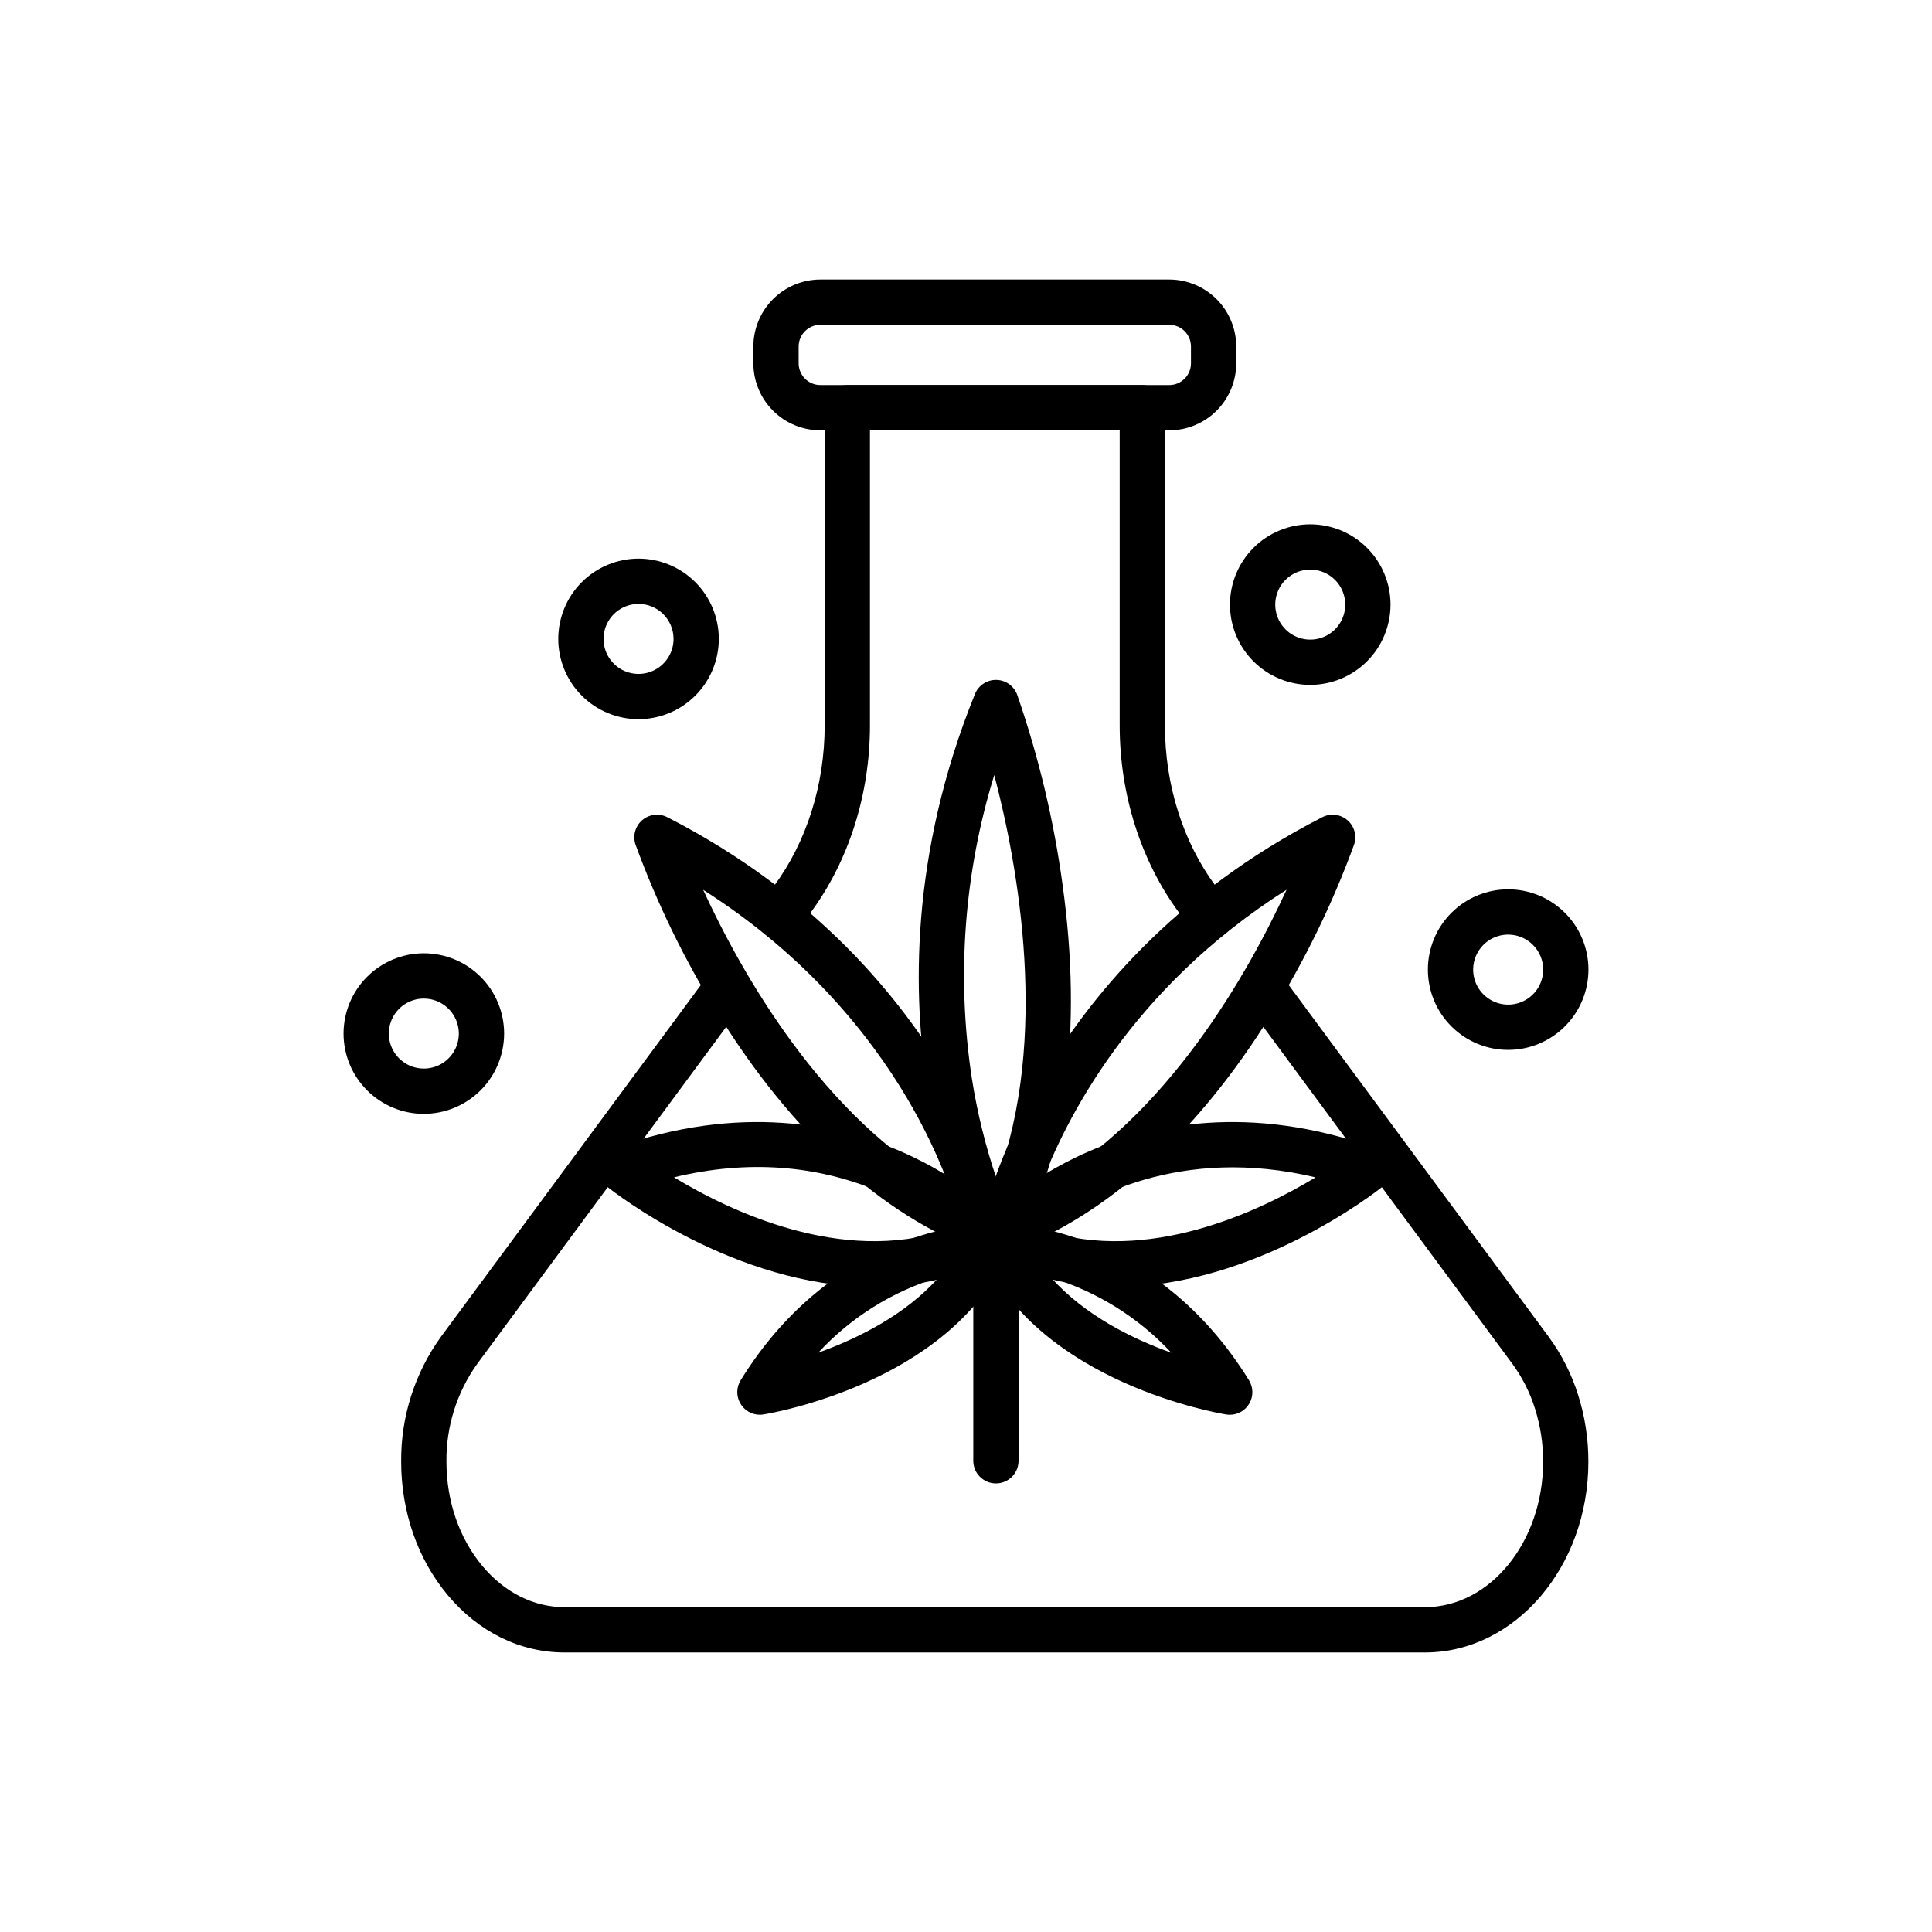 <?xml version="1.0" encoding="UTF-8"?>
<!-- Uploaded to: ICON Repo, www.svgrepo.com, Generator: ICON Repo Mixer Tools -->
<svg fill="#000000" width="800px" height="800px" version="1.1" viewBox="144 144 512 512" xmlns="http://www.w3.org/2000/svg">
 <g>
  <path d="m407.93 477.75h-0.023c-2.207-0.008-4.231-1.227-5.269-3.176-0.355-0.66-8.672-16.449-12.855-42.473-3.84-23.863-4.773-61.316 12.59-104.18l-0.004 0.004c0.93-2.293 3.172-3.781 5.644-3.746 2.477 0.035 4.676 1.586 5.539 3.906 5.68 16.375 9.715 33.277 12.047 50.457 5.293 38.168 1.004 71.391-12.398 96.074-1.047 1.934-3.07 3.137-5.269 3.137zm-0.438-128.36c-8.008 25.973-10.043 53.418-5.957 80.285 1.43 9.168 3.656 18.191 6.652 26.973 13.953-37.539 5.652-83.035-0.695-107.26z"/>
  <path d="m409.94 475.9c-1.789 0-3.484-0.797-4.625-2.176s-1.605-3.195-1.266-4.953c0.137-0.711 3.504-17.723 16.367-39.59 11.793-20.051 34.215-48.234 74.02-68.617 2.172-1.113 4.805-0.797 6.652 0.801 1.852 1.598 2.547 4.156 1.762 6.469-5.734 15.68-13.074 30.727-21.902 44.898-19.516 31.523-43.344 53.238-68.91 62.793v-0.004c-0.672 0.25-1.379 0.379-2.098 0.379zm75.016-96.113c-41.285 26.234-58.75 61.012-65.438 79.121 33.77-18.559 55.41-57.301 65.438-79.121z"/>
  <path d="m439.85 485.04c-11.57 0.086-22.984-2.648-33.258-7.969-1.648-0.855-2.809-2.43-3.137-4.262-0.328-1.828 0.211-3.707 1.457-5.086 0.402-0.445 10.078-10.992 27.715-18.621 16.18-7 42.477-12.828 75.902-0.848 2.051 0.734 3.539 2.519 3.894 4.668 0.355 2.144-0.48 4.316-2.184 5.672-1.73 1.379-33.785 26.445-70.391 26.445zm-19.355-15.078c27.66 9.121 57.109-4.848 72.152-13.945-35.805-8.527-60.887 5.43-72.152 13.945z"/>
  <path d="m469.89 518.93c-0.32 0-0.641-0.027-0.961-0.078-1.992-0.324-48.945-8.289-64.441-42.121-0.855-1.871-0.691-4.047 0.43-5.773 1.109-1.734 3.043-2.766 5.102-2.723 1.617 0.02 39.922 0.973 64.973 41.551 1.145 1.848 1.199 4.176 0.141 6.074-1.062 1.902-3.066 3.078-5.242 3.078zm-47.336-36.34c8.914 10.047 21.688 16.262 31.863 19.906-8.68-9.324-19.672-16.191-31.859-19.902z"/>
  <path d="m405.33 475.9c-0.715 0-1.426-0.129-2.098-0.379-25.566-9.555-49.395-31.266-68.91-62.793v0.004c-8.828-14.172-16.168-29.219-21.902-44.898-0.785-2.312-0.09-4.871 1.758-6.469 1.852-1.598 4.481-1.914 6.656-0.801 39.812 20.383 62.227 48.562 74.02 68.617 12.863 21.867 16.23 38.875 16.367 39.59 0.34 1.758-0.125 3.574-1.266 4.953s-2.836 2.176-4.625 2.176zm-74.992-96.09c10.051 21.832 31.711 60.566 65.43 79.102-3.102-8.367-6.961-16.438-11.523-24.105-9.41-15.875-26.062-37.273-53.906-54.996z"/>
  <path d="m375.43 485.04c-36.613 0-68.66-25.066-70.391-26.441v-0.004c-1.703-1.355-2.539-3.527-2.184-5.672 0.355-2.148 1.844-3.934 3.894-4.668 33.422-11.984 59.723-6.152 75.902 0.848 17.633 7.629 27.309 18.176 27.715 18.621 1.246 1.379 1.785 3.258 1.457 5.086-0.328 1.832-1.488 3.406-3.137 4.262-10.273 5.32-21.688 8.055-33.258 7.969zm-52.82-29.039c15.035 9.098 44.504 23.086 72.176 13.957-5.363-4.051-11.207-7.43-17.398-10.059-17.07-7.254-35.449-8.555-54.773-3.898z"/>
  <path d="m345.39 518.93c-2.176 0-4.184-1.176-5.242-3.078-1.059-1.902-1.008-4.227 0.137-6.074 25.051-40.578 63.355-41.527 64.973-41.551h0.004c2.059-0.043 3.992 0.988 5.102 2.723 1.121 1.727 1.281 3.902 0.426 5.773-15.496 33.836-62.449 41.805-64.441 42.121-0.316 0.055-0.637 0.082-0.957 0.086zm47.391-36.418c-12.234 3.688-23.258 10.578-31.93 19.961 10.199-3.66 23.016-9.898 31.93-19.957z"/>
  <path d="m407.93 537.12c-3.312 0-6-2.684-6-6v-59.367c0-3.312 2.688-5.996 6-5.996s5.996 2.684 5.996 5.996v59.367c0 1.594-0.629 3.117-1.754 4.242s-2.652 1.758-4.242 1.758z"/>
  <path d="m521.62 581.92h-227.98c-11.785 0-22.789-5.398-30.992-15.203-7.949-9.508-12.332-22.066-12.332-35.367v-0.004c-0.098-11.859 3.59-23.438 10.52-33.059l71.25-96.434 0.004-0.004c1.984-2.606 5.699-3.137 8.336-1.188 2.637 1.949 3.219 5.652 1.309 8.316l-71.254 96.445c-5.406 7.555-8.266 16.633-8.168 25.922 0 10.492 3.387 20.316 9.535 27.668 5.883 7.031 13.621 10.906 21.789 10.906h227.98c17.273 0 31.328-17.305 31.328-38.574 0.008-4.734-0.715-9.441-2.133-13.961-1.332-4.289-3.367-8.332-6.023-11.957l-71.27-96.445v0.004c-1.945-2.668-1.371-6.402 1.281-8.359 2.652-1.961 6.391-1.414 8.367 1.227l71.262 96.438v0.004c3.445 4.691 6.086 9.918 7.816 15.473 1.793 5.688 2.699 11.617 2.691 17.578 0.004 27.887-19.43 50.574-43.32 50.574z"/>
  <path d="m464.71 392.95c-1.906 0.004-3.699-0.902-4.828-2.438l-3.375-4.574c-10.176-13.762-15.781-31.414-15.781-49.695v-78.203h-66.18v78.203c0 18.285-5.606 35.934-15.785 49.699l-3.375 4.57v0.004c-0.945 1.281-2.359 2.137-3.934 2.375s-3.18-0.16-4.461-1.105c-1.281-0.945-2.133-2.363-2.367-3.938-0.238-1.574 0.164-3.18 1.109-4.461l3.375-4.574c8.664-11.719 13.438-26.836 13.438-42.57v-84.195c0-3.316 2.688-6 6-6h78.176c1.59 0 3.113 0.633 4.238 1.758s1.758 2.648 1.758 4.242v84.199c0 15.734 4.769 30.852 13.434 42.566l3.375 4.578v-0.004c1.348 1.82 1.551 4.242 0.531 6.262-1.02 2.023-3.086 3.297-5.352 3.301z"/>
  <path d="m453.86 258.04h-92.453c-4.707-0.004-9.223-1.875-12.551-5.203s-5.199-7.844-5.203-12.551v-4.457c0.004-4.707 1.875-9.219 5.203-12.547 3.328-3.332 7.844-5.203 12.551-5.207h92.453c4.707 0.004 9.223 1.875 12.551 5.207 3.328 3.328 5.199 7.84 5.203 12.547v4.457c-0.004 4.707-1.875 9.223-5.203 12.551-3.328 3.328-7.844 5.199-12.551 5.203zm-92.453-27.969c-3.18 0.004-5.754 2.578-5.758 5.758v4.457c0.004 3.18 2.578 5.758 5.758 5.758h92.453c3.18 0 5.754-2.578 5.758-5.758v-4.457c-0.004-3.18-2.578-5.754-5.758-5.758z"/>
  <path d="m313.22 334.59c-5.641 0-11.055-2.238-15.043-6.231-3.988-3.988-6.231-9.398-6.231-15.043 0-5.641 2.242-11.051 6.231-15.043 3.988-3.988 9.402-6.231 15.043-6.231s11.055 2.242 15.043 6.231c3.988 3.992 6.231 9.402 6.231 15.043-0.008 5.641-2.25 11.051-6.238 15.039-3.988 3.988-9.395 6.231-15.035 6.234zm0-30.551v0.004c-3.754 0-7.137 2.258-8.57 5.727-1.438 3.465-0.645 7.457 2.012 10.109 2.652 2.652 6.641 3.445 10.109 2.008 3.465-1.434 5.727-4.816 5.727-8.57-0.008-5.121-4.156-9.27-9.277-9.273z"/>
  <path d="m543.68 422.23c-5.644 0-11.055-2.238-15.043-6.231-3.992-3.988-6.231-9.398-6.231-15.043 0-5.641 2.238-11.051 6.231-15.043 3.988-3.988 9.398-6.231 15.043-6.231 5.641 0 11.051 2.242 15.043 6.231 3.988 3.992 6.231 9.402 6.231 15.043-0.008 5.641-2.25 11.047-6.238 15.035-3.988 3.988-9.395 6.234-15.035 6.238zm0-30.551c-3.754 0-7.137 2.262-8.57 5.727-1.438 3.469-0.645 7.457 2.012 10.113 2.652 2.652 6.641 3.445 10.109 2.008 3.465-1.434 5.727-4.816 5.727-8.57-0.008-5.121-4.156-9.27-9.277-9.277z"/>
  <path d="m491.23 325.5c-5.641 0-11.051-2.242-15.043-6.231-3.988-3.988-6.231-9.402-6.231-15.043s2.242-11.055 6.231-15.043c3.992-3.988 9.402-6.231 15.043-6.231 5.644 0 11.055 2.242 15.043 6.231 3.992 3.988 6.231 9.402 6.231 15.043-0.004 5.641-2.25 11.047-6.238 15.035-3.988 3.988-9.395 6.234-15.035 6.238zm0-30.551c-3.75 0-7.133 2.262-8.57 5.727-1.434 3.469-0.641 7.457 2.012 10.109 2.652 2.656 6.644 3.449 10.109 2.012 3.469-1.438 5.727-4.82 5.727-8.57-0.004-5.121-4.156-9.27-9.277-9.277z"/>
  <path d="m256.32 439.18c-5.641 0-11.051-2.242-15.039-6.231-3.992-3.992-6.234-9.402-6.234-15.043 0-5.644 2.242-11.055 6.234-15.043 3.988-3.992 9.398-6.231 15.043-6.231 5.641 0 11.051 2.242 15.043 6.231 3.988 3.988 6.231 9.402 6.231 15.043-0.008 5.641-2.25 11.047-6.238 15.035s-9.398 6.231-15.039 6.238zm0-30.551c-3.75 0-7.133 2.262-8.57 5.727-1.434 3.465-0.641 7.457 2.012 10.109 2.652 2.652 6.644 3.445 10.109 2.012 3.469-1.438 5.727-4.82 5.727-8.57-0.004-5.121-4.156-9.27-9.277-9.277z"/>
 </g>
</svg>